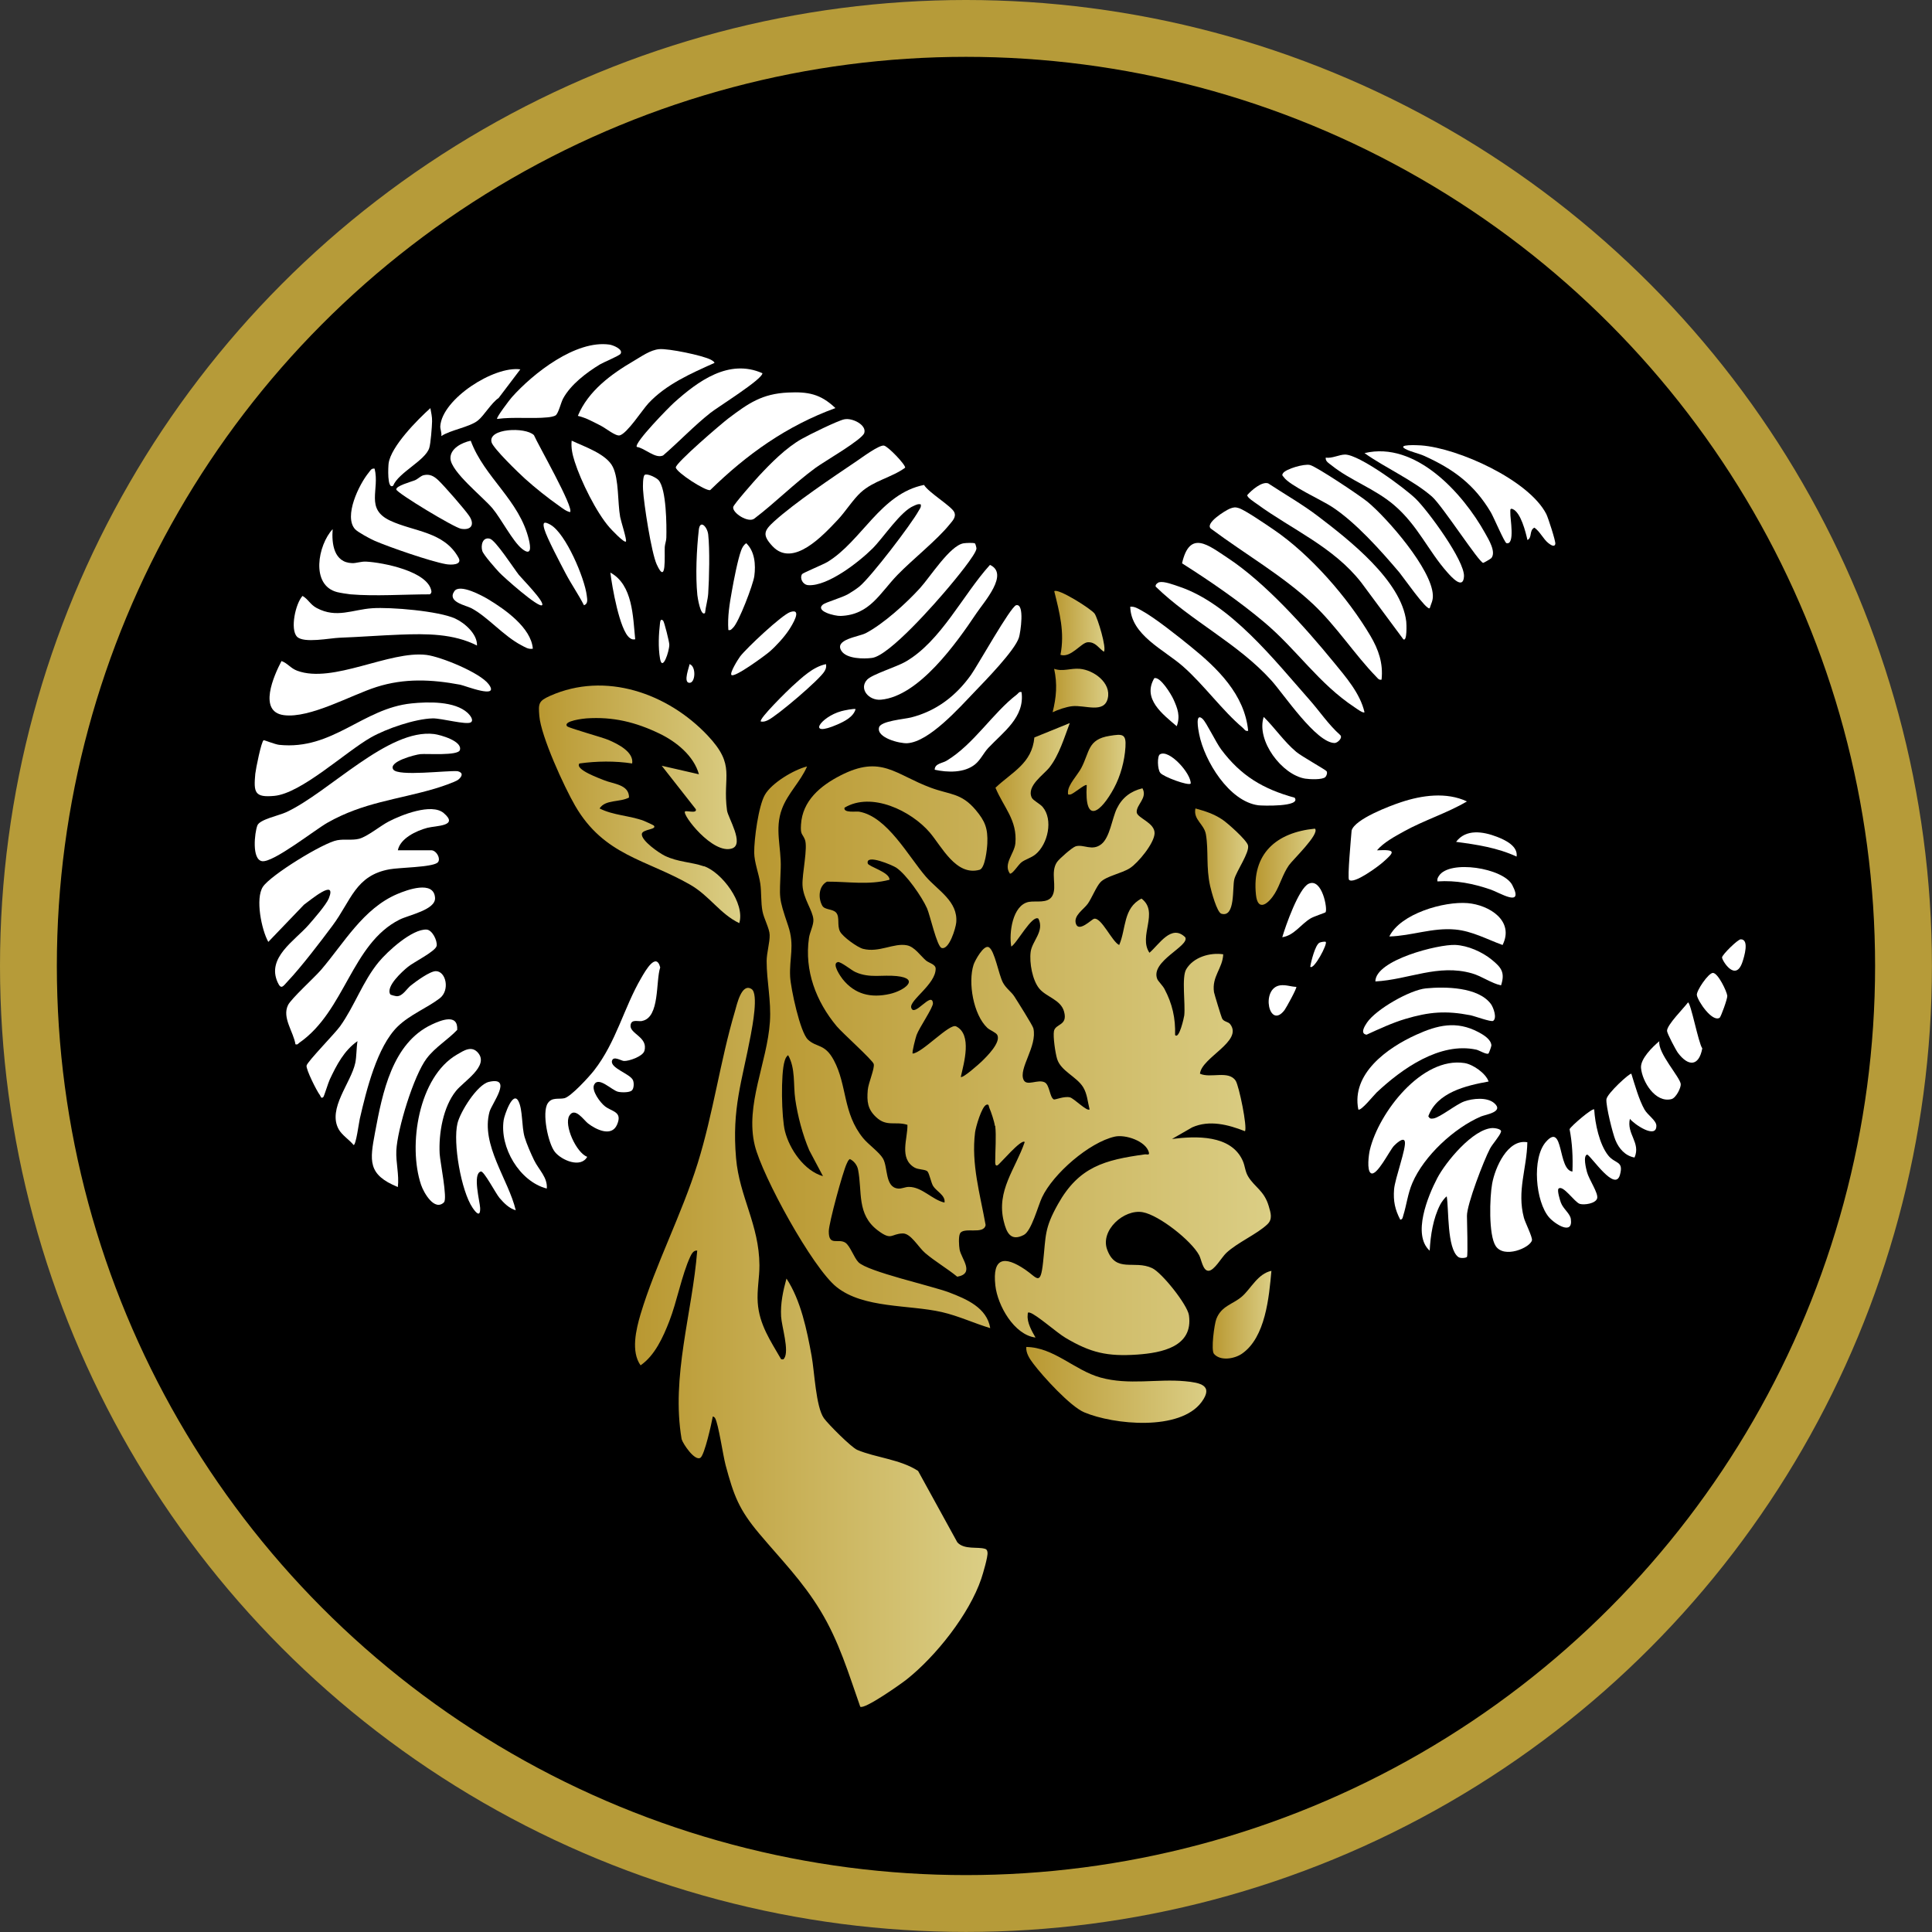 <svg xmlns="http://www.w3.org/2000/svg" xmlns:xlink="http://www.w3.org/1999/xlink" id="Layer_2" data-name="Layer 2" viewBox="0 0 305.89 305.89"><rect x="0" y="0" width="305.89" height="305.89" fill="#333333" stroke="none"/><defs><style>      .cls-1 {        fill: url(#linear-gradient-2);      }      .cls-2 {        fill: url(#linear-gradient-10);      }      .cls-3 {        fill: #fff;      }      .cls-4 {        fill: url(#linear-gradient-4);      }      .cls-5 {        stroke: #b69b39;        stroke-miterlimit: 10;        stroke-width: 9px;      }      .cls-6 {        fill: url(#linear-gradient-3);      }      .cls-7 {        fill: url(#linear-gradient-5);      }      .cls-8 {        fill: url(#linear-gradient-8);      }      .cls-9 {        fill: url(#linear-gradient-7);      }      .cls-10 {        fill: url(#linear-gradient-9);      }      .cls-11 {        fill: url(#linear-gradient-11);      }      .cls-12 {        fill: url(#linear-gradient-6);      }      .cls-13 {        fill: url(#linear-gradient);      }    </style><linearGradient id="linear-gradient" x1="166.91" y1="98.65" x2="174.86" y2="98.65" gradientUnits="userSpaceOnUse"><stop offset="0" stop-color="#b99831"></stop><stop offset="1" stop-color="#dbce85"></stop></linearGradient><linearGradient id="linear-gradient-2" x1="166.66" y1="109.32" x2="175.48" y2="109.32" xlink:href="#linear-gradient"></linearGradient><linearGradient id="linear-gradient-3" x1="85.32" y1="127.37" x2="117.18" y2="127.37" xlink:href="#linear-gradient"></linearGradient><linearGradient id="linear-gradient-4" x1="157.61" y1="126.41" x2="169.36" y2="126.41" xlink:href="#linear-gradient"></linearGradient><linearGradient id="linear-gradient-5" x1="169.11" y1="122.37" x2="178.22" y2="122.37" xlink:href="#linear-gradient"></linearGradient><linearGradient id="linear-gradient-6" x1="119.17" y1="167.95" x2="201.23" y2="167.95" xlink:href="#linear-gradient"></linearGradient><linearGradient id="linear-gradient-7" x1="189.21" y1="136.37" x2="197.61" y2="136.37" xlink:href="#linear-gradient"></linearGradient><linearGradient id="linear-gradient-8" x1="198.77" y1="137.23" x2="208.28" y2="137.23" xlink:href="#linear-gradient"></linearGradient><linearGradient id="linear-gradient-9" x1="100.55" y1="213.35" x2="156.36" y2="213.35" xlink:href="#linear-gradient"></linearGradient><linearGradient id="linear-gradient-10" x1="192.01" y1="208.15" x2="201.3" y2="208.15" xlink:href="#linear-gradient"></linearGradient><linearGradient id="linear-gradient-11" x1="162.48" y1="219.26" x2="190.99" y2="219.26" xlink:href="#linear-gradient"></linearGradient></defs><g id="Layer_1-2" data-name="Layer 1"><circle class="cls-5" cx="152.94" cy="152.94" r="148.44"></circle><g><path d="M277.34,141c-1.94,0-4.41,2.55-5.65,3.95-8.29,9.27-14.03,20.02-24.47,27.62-5.15,3.75-6.02,2.33-5.88-3.67.42-17.6,6.57-36.01,8.61-53.55,1.04-8.98,2.99-22.75.56-31.26-3.39-11.88-16.43-19.54-28.45-18.99-11.27.52-25.15,5.31-33.53,12.91-4.72,4.28-7.27,10.08-13.34,12.95-2.09.99-2.38-.03-4.24-.52-1.34-.35-5.41-.82-6.14-1.23-.41-.23-1.53-1.75-1.93-2.25-2.09-2.59-3.72-5.58-5.91-8.09-16.44-18.86-38.32-31.29-64.12-28.74-45.41,4.49-64.45,64.3-54.6,102.74,3.98,15.54,10.63,33.25,25.31,41.51,27.86,15.67,47.03-15.71,45.87-40.47-.12-2.55-.99-5.14-.25-7.73.43-.11.49.18.74.37,5.55,4.26,2.21,16.7.61,22.48-3.33,12-9.17,22.47-12.83,34.34-1.3,4.22-3.13,10.03-3.89,14.29-.32,1.8-.62,3.24.87,4.57.79.7,3.42,1.92,3.8,2.58.51.88.83,4.15,1.19,5.45.49,1.83,1.16,4.26,1.89,5.97,2.17,5.11,7.36,6.62,11.18,9.95,2.63,2.3,3.57,5.84,6.76,8.72,6.3,5.68,10.87,9.96,13.39,18.55.89,3.02.52,7.74,5.22,6.2,1.74-.57,7.06-4.39,8.84-5.65,5.01-3.55,11.01-8.33,15.55-12.46,2.57-2.34,4.72-5.11,7.25-7.49.69-.28,0,1.5,1.17,1.18.61-.16,3.15-2.12,3.74-2.65,4.73-4.27,9.57-12.37,11.95-18.27.39-.96,1.36-4.63,1.66-4.97.37-.42,2.8-.98,3.7-1.46,1.89-1.01,2.91-2.44,3.73-4.38.4-.95.82-3.27,1.32-3.84.37-.42,1.88-1.03,2.57-1.6,6.1-5.06,8.28-21.53,5.27-28.62-1.92-4.53-3.09-3.4-2.83-9.47.27-6.35.44-11.26,3.89-16.74.14-.22.23-.55.54-.57.69,9.09,2.12,18.33,5.47,26.84,5.2,13.21,20.03,22.62,33.67,14.88,14.9-8.46,28.99-33.57,33.89-49.64,1.04-3.4,4.02-13.72-2.15-13.72ZM102.3,147.05c-1.04,1.77-2.72,3.33-3.73,5.36-2.28,4.55-3.68,10.58-7.95,13.92-4.22,3.31-8.15.33-9.82-3.93-3.8-9.73-1.42-28.07,4.02-36.98.13-.21-.13-.49.51-.35,2.25,5.5,5.45,9.76,10.49,12.97,2.7,1.72,5.85,2.62,8.4,4.59-.87,1.33-1.15,3.1-1.93,4.43Z"></path><path class="cls-3" d="M87.97,65.77c.46-.34.83-2,1.17-2.64,1.19-2.23,3.73-4.15,5.86-5.44.59-.35,3.05-1.36,3.25-1.67.47-.73-1.23-1.39-1.75-1.46-5.34-.76-12.08,4.54-15.46,8.33-.29.32-2.55,3.28-2.33,3.44,2.59-.35,5.46,0,7.98-.25.35-.03,1.02-.13,1.28-.32Z"></path><path class="cls-3" d="M113.1,57.49c.12-.15-.39-.45-.56-.54-1.29-.68-6.72-1.8-8.16-1.67s-2.84,1.17-4.03,1.86c-3.6,2.1-7.22,4.76-8.86,8.7,1.32.31,2.5.99,3.69,1.59.71.36,2.32,1.68,2.95,1.5,1.19-.33,3.55-4.01,4.53-5.07,2.8-3.01,6.74-4.73,10.44-6.39Z"></path><path class="cls-3" d="M82.4,58.48c-4.21-.58-12.4,4.7-12.69,9-.03.47.26,1.04.16,1.56,1.5-.98,4.46-1.41,5.78-2.45.99-.78,2.11-2.77,3.3-3.58l3.44-4.54Z"></path><path class="cls-3" d="M100.82,70.76c1.27.17,2.92,1.93,4.17,1.35,2.54-2.19,4.87-4.67,7.5-6.75,1.19-.94,8.28-5.34,8.22-6.27-5.31-2.35-10.19,1.25-14,4.67-.79.71-6.35,6.37-5.89,7Z"></path><path class="cls-3" d="M132.27,64.61c-2.36-2.25-4.34-2.61-7.5-2.46-4.11.19-6.26,1.69-9.43,4.08-1.1.83-8.43,7.11-8.34,7.79.11.79,4.71,3.76,5.44,3.58,5.84-5.7,12.11-10.17,19.83-12.99Z"></path><path class="cls-3" d="M62.25,76.9c.83-2.08,5.06-3.96,5.71-5.96.23-.7.43-3.36.45-4.23.02-.75-.15-1.37-.27-2.09-2.02,1.81-6.24,6.06-6.61,8.74-.07.5-.26,4.22.71,3.54Z"></path><path class="cls-3" d="M133.67,66.39c-1.06.22-5.59,2.45-6.73,3.1-2.5,1.41-4.89,3.83-6.84,5.93-.6.65-3.92,4.41-4.01,4.85-.19.93,2.39,2.58,3.34,1.84,3.33-2.53,6.29-5.54,9.67-8.02,1.41-1.04,7.4-4.46,7.74-5.54.4-1.27-1.9-2.43-3.16-2.16Z"></path><path class="cls-3" d="M84.52,68.88c-1.37-1.31-7.31-1.07-6.69,1.15.27.97,4.31,4.88,5.3,5.77,1.54,1.39,3.63,3.06,5.33,4.25.53.37,1.17.91,1.8,1.03.66-.67-5.1-10.72-5.73-12.2Z"></path><path class="cls-3" d="M74.53,69.78c-1.36.27-3.28,1.23-3.21,2.82.1,2.12,5.15,6.09,6.64,7.87,1.37,1.64,3.21,5.22,4.66,6.4,1.59,1.29,1.38-.31,1.13-1.37-1.48-6.31-7.07-9.89-9.22-15.72Z"></path><path class="cls-3" d="M99.1,85.74c.19-.21-.8-3.26-.91-3.88-.42-2.33-.18-5.92-1.16-7.93-1.02-2.07-4.54-3.22-6.52-4.16-.12,1.17.13,2.22.48,3.32.97,3.05,3.42,8.05,5.53,10.44.25.29,2.32,2.49,2.58,2.21Z"></path><path class="cls-3" d="M136.28,77.97c2.04-1.87,4.9-2.36,7.03-3.92.09-.45-2.7-3.39-3.36-3.5-.78-.12-3.5,1.91-4.32,2.46-3.86,2.61-9.7,6.51-13.06,9.54-1.62,1.47-1.92,2.15-.26,3.93,3.26,3.48,8.04-1.76,10.33-4.18,1.19-1.26,2.43-3.23,3.65-4.34Z"></path><path class="cls-3" d="M241.84,85.5c.78-.38.24-1.53,1.1-1.96.9.63,1.4,1.81,2.21,2.45.3.23.98.74,1.1.12.08-.4-1.14-4.15-1.42-4.71-2.76-5.4-13.95-10.45-19.83-10.88-.61-.04-3.88-.2-2.51.55.85.47,2.13.71,3.05,1.13,4.6,2.09,7.88,4.5,10.5,8.91.43.72,2.17,4.82,2.48,4.89,1.4.33.55-4.05.61-4.79.02-.27-.14-.82.37-.61,1.29.53,2.06,3.65,2.34,4.91Z"></path><path class="cls-3" d="M236.11,88.38c.82-.98-.43-2.98-.96-3.94-3.54-6.37-11.02-14.64-19.11-12.7,3.27,2.32,7.68,4.27,10.68,6.88,1.63,1.42,7.45,10.46,8.11,10.5.08,0,1.18-.63,1.28-.75Z"></path><path class="cls-3" d="M209.9,72.48c-.07.57.52.88.9,1.18,2.97,2.4,6.85,3.69,9.91,6.3,3.79,3.23,5.4,7.25,8.47,10.69.64.72,2.49,2.79,2.61.61.13-2.48-5.71-10.41-7.64-12.29-1.77-1.72-8.92-6.98-11.18-7-.93,0-2.06.64-3.07.49Z"></path><path class="cls-3" d="M226.36,96.31c.23-.77.54-1.19.5-2.08-.16-4.09-7.18-12.15-10.32-14.76-1.13-.94-8.08-5.59-9.14-5.85-.91-.22-3.81.62-4.26,1.3-.24.37-.05.38.12.63.91,1.32,5.96,3.61,7.6,4.68,3.76,2.44,7.79,6.97,10.71,10.42.51.6,4.29,6.03,4.78,5.65Z"></path><path class="cls-3" d="M59.3,74.2c-.52-.09-.68.34-.94.65-1.51,1.84-3.98,6.91-2.14,8.94.42.46,2.43,1.55,3.09,1.83,2.38,1.03,8.86,3.27,11.29,3.7.83.15,2.64.15,2-1.01-2.29-4.17-7.08-4.12-10.83-5.88-3.99-1.88-1.62-4.86-2.46-8.23Z"></path><path class="cls-3" d="M67.1,75.23c-.5.11-.91.6-1.41.81-.56.23-3.07.9-2.94,1.47s9.16,6.03,10.25,6.21c1.66.28,2.18-.71,1.29-2.03-.68-1.02-3.97-4.78-4.9-5.66-.67-.63-1.34-1.02-2.29-.8Z"></path><path class="cls-3" d="M102.07,75.2c-.3.2-.29,1.86-.26,2.31.12,2.25,1.32,9.98,2.16,11.84,1.6,3.52,1.21-1.5,1.28-2.75.03-.48.24-.94.25-1.47.05-1.95.02-7.67-1.23-9.11-.33-.38-1.78-1.11-2.2-.83Z"></path><path class="cls-3" d="M222.19,101.22c.62.43.5-2.49.46-2.8-.75-6.48-9.09-12.97-14-16.71-2.44-1.86-5.29-3.49-7.86-5.18-1.01-.33-2.63,1.08-3.3,1.84-.15.34,1.19,1.19,1.53,1.43,5.54,4.05,12.12,6.79,16.53,12.46l6.64,8.96Z"></path><path class="cls-3" d="M145.78,79.85c.1.45-.14.68-.33,1.02-1.17,2.14-7.57,10.51-9.38,11.99-.48.39-1.22.87-1.76,1.19-.98.57-3.59,1.32-4,1.65-1.34,1.07,1.89,1.86,2.79,1.82,4.62-.17,6.19-3.6,9-6.5,2.4-2.47,6.25-5.51,8.24-7.98.47-.58,1.1-1.18.74-1.96-.44-.95-4.07-3.1-4.78-4.3-6.89,1.37-9.88,8.93-15.32,12.21-.63.38-3.87,1.72-3.99,1.91-.41.66.1,1.69.99,1.75,3.11.19,8.05-3.7,10.18-5.82,1.74-1.74,4.43-5.89,6.52-6.74.38-.16.65-.34,1.12-.23Z"></path><path class="cls-3" d="M218.74,107.61c.28-2.58-.48-4.77-1.77-6.95-3.6-6.08-9.52-12.87-15.35-16.83-1.08-.73-4.47-3.06-5.47-3.38-.59-.19-.86-.13-1.42.08-.67.26-4.24,2.44-2.9,3.25,5.26,3.92,11.32,7.4,16.1,11.9,3.64,3.43,6.61,8.02,9.94,11.44.26.26.43.58.86.49Z"></path><path class="cls-3" d="M92.47,95.82c.69-.24.49-.99.43-1.53-.32-2.71-3.31-9.83-5.75-11.21-1.02-.58-1.28-.4-.96.71.41,1.41,2.55,5.44,3.35,6.97.9,1.72,2.04,3.34,2.92,5.07Z"></path><path class="cls-3" d="M111.63,97.04c.1-1.02.43-2.04.5-3.06.16-2.38.26-7.06,0-9.35-.14-1.23-1.3-2.43-1.49-.74-.35,3.13-.54,7.22-.23,10.33.03.31.51,3.47,1.22,2.83Z"></path><path class="cls-3" d="M55.5,94.1c3.83.33,8.58,0,12.53,0,.1,0,.32-.24.27-.51-.52-3.15-7.73-4.54-10.33-4.67-.83-.04-1.54.26-2.2.24-2.91-.08-3.28-3.07-3.1-5.38-2.32,2.48-3.56,8.88.72,9.97.44.11,1.66.31,2.1.35Z"></path><path class="cls-3" d="M85.83,95.82c.49-.48-3.28-4.29-3.68-4.8-.82-1.04-3.69-5.5-4.6-5.73-1.17-.3-1.45,1.09-1.19,1.94.19.63,2.15,2.83,2.71,3.43.64.68,6.22,5.67,6.76,5.15Z"></path><path class="cls-3" d="M216.04,112.77c-.69-3.01-2.99-5.62-4.92-7.98-4.51-5.51-10.82-12.55-16.72-16.44-3.1-2.04-6.03-4.53-7.25.84,4.43,2.81,9.02,5.96,13.03,9.34,5.18,4.36,8.58,9.68,14.3,13.46.27.18,1.35.99,1.55.78Z"></path><path class="cls-3" d="M115.32,99.75c.4.09.5-.14.74-.36.89-.81,3.19-6.83,3.37-8.18.24-1.78.08-3.93-1.29-5.21-.42.32-.62.68-.8,1.16-.54,1.47-1.17,4.75-1.46,6.4-.37,2.05-.71,4.09-.56,6.19Z"></path><path class="cls-3" d="M154.34,86.03c-.2-.12-1.44-.07-1.78-.01-2.15.34-5.3,5.35-6.9,7.1-2.13,2.35-5.8,5.68-8.59,7.13-1.12.58-5.07.98-3.83,2.83.83,1.24,3.48,1.26,4.81,1.09,2.76-.34,10.11-8.76,12.15-11.19.84-1,4.35-5.2,4.4-6.13,0-.17-.16-.77-.25-.83Z"></path><path class="cls-3" d="M156.74,89.44c-4.3,4.73-7.77,12.13-13.41,15.35-1.42.81-5.26,1.99-6.03,2.81-1.36,1.44.24,3.36,2.19,3.18,6.01-.55,11.98-9.02,15.09-13.66,1.25-1.86,5.24-6.27,2.16-7.68Z"></path><path class="cls-3" d="M100.57,101.22c-.36-3.57-.37-8.63-3.93-10.56.25,2.13,1.46,9.14,3.05,10.33.3.23.5.29.87.23Z"></path><path class="cls-3" d="M183.55,92.17c-.24.07-.68.39-.57.71,5.63,5.47,13.02,8.98,18.32,14.86,1.95,2.16,7.07,9.87,10.01,9.9.47,0,1.4-.88.83-1.31-1.83-1.64-3.19-3.7-4.8-5.52-5.56-6.29-12.53-15.21-20.64-17.93-.77-.26-2.42-.9-3.14-.69Z"></path><path class="cls-3" d="M84.36,102.7c-.26-3.3-4.39-6.21-7.05-7.81-.95-.57-4.52-2.52-5.37-1.29-1.2,1.72,1.82,2.23,2.72,2.71,2.62,1.41,5.06,4.38,7.9,5.86.59.3,1.07.66,1.79.54Z"></path><path class="cls-13" d="M174.77,103.19c.49-.53-.98-5.35-1.46-6.03-.56-.78-5.86-4.1-6.39-3.55.84,3.41,1.68,6.51.98,10.07,1.66.53,3.27-1.92,4.3-1.99,1.26-.08,1.68.89,2.58,1.5Z"></path><path class="cls-3" d="M75.52,102.2c.08-1.8-1.95-3.58-3.46-4.27-2.61-1.19-10.17-1.83-13.12-1.63-3.14.21-5.64,1.64-8.79-.03-1.07-.57-1.31-1.37-2.25-1.92-1.12,1.21-1.99,5.28-.88,6.45,1.04,1.1,5.25.22,6.76.17,3.21-.12,6.39-.37,9.58-.49,4.12-.16,8.44-.18,12.17,1.73Z"></path><path class="cls-3" d="M160.89,95.82c-.87.2-6.14,9.62-7.15,11.03-2.38,3.34-5.49,5.72-9.48,6.74-1.11.28-4.79.55-5.08,1.57-.46,1.64,3.28,2.59,4.48,2.51,3.46-.22,8.22-5.61,10.6-8.09,1.72-1.79,6.44-6.61,7.07-8.65.24-.76.95-5.42-.44-5.11Z"></path><path class="cls-3" d="M197.62,115.71c-.56-5.76-4.86-9.91-9.12-13.36-1.96-1.59-5.7-4.58-7.8-5.71-.56-.3-1.07-.64-1.75-.58.09,4.49,5.34,6.8,8.35,9.45,3.31,2.91,6.2,6.97,9.45,9.71.28.23.4.6.86.49Z"></path><path class="cls-3" d="M115.81,106.87c.48.49,5.4-3.14,6.02-3.68,1.07-.93,2.35-2.33,3.12-3.51.4-.62,2.2-3.44.18-2.78-1.33.44-6.97,5.74-7.95,7.04-.3.4-1.69,2.6-1.37,2.93Z"></path><path class="cls-3" d="M104.99,98.27c-.35-.35-.45.02-.49.36-.21,1.81-.31,3.85,0,5.65.38,2.13,1.47-1.15,1.47-2.21,0-.45-.8-3.63-.98-3.81Z"></path><path class="cls-3" d="M44.57,104.66c-1.22,2.32-3.76,8.03.38,8.57s10.65-3.19,14.66-4.46c4.43-1.41,8.73-1.21,13.26-.36.74.14,6.35,2.39,4.5-.08-1.38-1.84-7.58-4.36-9.86-4.64-5.86-.71-14.79,4.59-20.44,2.51-1.07-.39-1.52-1.19-2.5-1.54Z"></path><path class="cls-3" d="M109.18,105.15c-.08.53-.98,2.77-.12,2.95,1.05.22,1.23-2.6.12-2.95Z"></path><path class="cls-3" d="M130.79,105.15c-2.09.42-3.85,2.16-5.41,3.56-.45.4-5.37,5.19-4.91,5.53.44.07.74-.04,1.12-.22,1.44-.68,8.22-6.44,8.96-7.75.22-.39.31-.65.23-1.11Z"></path><path class="cls-1" d="M166.66,112.77c.88-.42,2.13-.85,3.09-.96,2.04-.22,5.06,1.21,5.64-1.24.58-2.45-2.22-4.49-4.44-4.68-1.48-.12-2.67.49-4.05,0,.53,2.43.35,4.49-.24,6.88Z"></path><path class="cls-3" d="M186.31,114.98c.6-1.61.13-2.82-.52-4.26-.35-.78-2.07-3.62-3.03-3.35-1.94,3.28,1.33,5.71,3.55,7.61Z"></path><path class="cls-6" d="M111.44,137.16c-2.03-.7-4.09-.65-6.19-1.67-.9-.44-3.72-2.38-3.63-3.44.07-.79,2.47-.68,1.9-1.34-.06-.07-1.36-.67-1.58-.75-2.23-.84-4.83-.85-7.01-1.96.92-1.45,3.2-.94,4.66-1.73.03-2.08-2.49-2.13-3.98-2.75-.61-.26-4.67-1.69-3.87-2.64,2.69-.38,5.67-.42,8.35,0,.29-1.84-2.31-3.11-3.76-3.73-.97-.42-6.32-1.88-6.55-2.17-.68-.86,2.75-1.22,3.06-1.24,4.23-.29,7.83.6,11.6,2.42,2.65,1.28,5.41,3.51,6.22,6.43l-5.89-1.35,5.4,6.88c.22.75-1.5.17-1.71.36-.52.47,4.41,6.88,7.45,5.85,1.99-.68-.64-4.87-.8-6-.75-5.51,1.48-7.07-3.09-11.9-6.29-6.65-16.16-10.17-24.94-6.25-1.81.81-1.85,1.21-1.69,3.16.26,3.23,3.94,11.25,5.67,14.23,4.58,7.9,11.2,8.48,18.21,12.5,3.08,1.77,4.74,4.64,7.78,6.09.95-3.14-2.75-8.04-5.59-9.02Z"></path><path class="cls-3" d="M161.75,109.58c-.43-.11-.49.18-.74.37-3.85,2.95-6.81,7.87-11.13,10.49-.67.41-1.89.44-1.89,1.43,2.04.45,4.69.53,6.39-.85.87-.71,1.35-1.8,2.08-2.59,2.38-2.53,5.82-4.88,5.28-8.84Z"></path><path class="cls-3" d="M65.15,111.37c-7.75.79-12.45,7.44-20.95,6.56-.65-.07-2.33-.76-2.45-.73-.36.08-1.26,4.6-1.33,5.31-.27,2.95-.12,3.79,3.01,3.5,4.29-.4,11.23-6.94,15.31-9.26,2.45-1.39,6.97-2.94,9.77-3.01,1.36-.03,5.33,1.07,6.03.63.56-.35-.19-1.21-.49-1.49-2.05-1.9-6.29-1.78-8.91-1.51Z"></path><path class="cls-3" d="M135.46,112.28c-.16-.14-1.89.21-2.26.32-3.29.9-5.61,4.29-.6,2.1,1.07-.47,2.52-1.18,2.86-2.42Z"></path><path class="cls-3" d="M190.42,113.83c-1.24-1.13-.7,1.69-.56,2.4.83,4.23,4.73,10.66,9.37,11.27.51.07,6.83.29,5.75-1.2-5.01-1.38-8.52-3.47-11.64-7.65-.81-1.08-2.34-4.28-2.92-4.81Z"></path><path class="cls-3" d="M209.84,123.03c.19-.18.36-.67.2-.92-.15-.24-3.96-2.35-4.81-3.07-1.94-1.63-3.36-3.77-5.15-5.53-1.22,3.76,2.9,9.18,6.57,9.77.69.11,2.72.21,3.19-.25Z"></path><path class="cls-4" d="M169.36,114.49l-5.59,2.27c-.37,4.12-3.53,5.47-6.16,7.96,1.28,3.09,3.49,5.14,3.15,8.81-.15,1.63-1.97,3.26-.86,4.79.43.09,1.33-1.44,1.86-1.82.67-.49,1.49-.66,2.2-1.24,1.95-1.61,2.83-5.5,1.11-7.51-.44-.51-1.52-1.02-1.72-1.47-.85-1.84,1.87-3.58,2.82-4.79,1.51-1.93,2.34-4.71,3.2-6.99Z"></path><path class="cls-3" d="M62.27,121.84c-.85-1.25,3.47-2.36,4.29-2.44,1.01-.1,5.96.29,6.25-.64.44-1.42-3.07-2.41-4.06-2.54-7.32-.91-16.66,9.24-23.45,12.38-1.14.53-4.18,1.13-4.55,2.09-.44,1.15-.92,5.43.76,5.66,1.77.24,8.35-4.97,10.35-6.1,5.69-3.22,10.99-3.62,16.97-5.38.76-.22,3.24-1.04,3.73-1.43.66-.54.8-1.12-.11-1.34-1.65-.14-9.41.87-10.18-.26Z"></path><path class="cls-7" d="M172.06,124.32c-.39,6.41,2.27,4.24,4.3.49,1.05-1.94,1.69-4.31,1.83-6.52.14-2.13-.47-2.11-2.52-1.78-3.49.56-3.12,2.53-4.48,5.1-.58,1.1-2.11,2.66-2.1,3.8,0,.35-.04.46.38.38.51-.09,2.36-1.73,2.58-1.48Z"></path><path class="cls-3" d="M188.52,124.07c.1-1.58-3.43-5.53-4.88-4.63-.43.27-.4,2.34.07,2.93.5.63,4.41,2.07,4.81,1.7Z"></path><path class="cls-12" d="M157.57,178.24c.19,1.63,0,3.93,0,5.65,0,.17-.04.81.37.61.37-.19,3.78-4.27,4.3-3.68-1.46,4.26-4.52,7.69-3.32,12.54.43,1.76,1.08,3.25,3.17,2.17,1.23-.63,2.24-4.57,2.89-5.95,1.77-3.75,7.46-8.7,11.51-9.62,1.69-.38,4.9.69,5.4,2.46.16.56-.31.31-.62.35-6.38.88-10.44,1.95-13.76,7.87-2.19,3.9-1.9,4.97-2.36,9.19-.42,3.92-.94,2.46-2.84,1.18-3.29-2.23-5.21-1.93-4.72,2.51.35,3.17,2.97,7.83,6.36,8.25-.57-.99-1.37-2.38-1.24-3.56.03-.29-.07-.5.37-.37,1.05.32,4.23,3.15,5.61,3.97,3.98,2.37,6.64,2.98,11.34,2.66,3.88-.27,8.93-1.23,8.21-6.24-.24-1.65-4.26-6.71-5.82-7.45-2.84-1.34-5.74.85-7.13-2.94-1.12-3.05,2.69-6.47,5.66-5.91,2.57.48,7.66,4.48,8.91,6.81.37.7.58,2.44,1.46,2.46.92.02,2.09-2.13,2.83-2.82,1.78-1.67,4.85-2.96,6.51-4.54.86-.82.54-1.78.21-2.9-.72-2.42-2.2-2.96-3.23-4.63-.53-.86-.49-1.66-.89-2.55-1.85-4.12-7.41-3.91-11.19-3.43l3.2-1.84c2.72-1.21,5.71-.43,8.35.61.41-.58-.93-7.16-1.47-7.99-1.12-1.7-3.96-.34-5.65-1.11.22-2.56,6.87-5.13,4.78-7.85-.34-.43-1.01-.34-1.29-.92-.12-.24-1.22-3.85-1.27-4.14-.37-2.5,1.37-3.76,1.46-6-2.11-.31-4.72.45-5.86,2.37-.75,1.26-.11,5.47-.31,7.31-.03.27-.8,3.86-1.45,3.1.08-2.66-.44-4.95-1.68-7.29-.28-.53-1-1.23-1.14-1.56-1.16-2.84,5.16-5.23,4.43-6.62-2.19-2.15-4.11,1.11-5.67,2.45-1.81-2.66,1.59-6.42-1.26-8.58-2.93,1.51-2.41,4.75-3.53,7.35-1.13-.5-2.83-4.46-4-4.15-.37.1-2.39,2.18-2.85.8-.44-1.32,1.25-2.28,1.89-3.2s1.33-2.69,2-3.4c.91-.96,3.36-1.38,4.66-2.22s3.8-3.88,3.9-5.46c.11-1.74-2.79-2.47-2.83-3.4-.05-1.22,1.75-2.25.91-3.78-1.86.45-3.21,1.48-4.05,3.2-.76,1.56-1.1,4.58-2.46,5.65-1.47,1.16-2.82-.05-4.07.34-.54.17-2.58,1.96-2.94,2.48-1.13,1.63.07,3.93-.76,5.38-.72,1.25-2.59.72-3.73.94-2.58.52-3.14,4.94-2.76,7.07.87-.47,3.3-5.09,4.3-4.42.99,2-1.01,3.54-1.23,5.27s.28,4.47,1.35,5.78c1.12,1.38,3.42,1.75,3.94,3.67.62,2.26-1.36,1.88-1.6,3.08-.17.86.22,3.51.5,4.41.59,1.92,3.08,2.79,4.12,4.47.65,1.06.72,2.34,1.02,3.52-.4.39-2.49-1.77-3.12-1.91-.94-.21-2.35.42-2.54.33-.67-.32-.65-2.32-1.46-2.71-1.09-.53-2.81.67-3.32-.37-.87-1.8,2.2-5.32,1.54-8.18-.1-.44-2.57-4.36-3.03-5.07s-1.27-1.22-1.78-2.15c-.68-1.24-1.31-5.12-2.25-5.62-.8-.43-2.19,2.11-2.41,2.78-.9,2.81-.04,7.89,2.18,9.99.39.37,1.38.73,1.58,1.13.59,1.19-1.64,3.38-2.46,4.18-.35.34-3.04,2.75-3.32,2.45.49-2.18,1.84-6.72-.75-8-1.03-.51-5.35,4.21-6.87,4.31-.15-.16.47-2.53.62-2.94.41-1.14,2.65-4.37,2.59-5.04-.18-1.98-2.99,2.36-3.44.71-.32-1.16,3.89-3.71,3.87-6.17,0-.71-1.07-.89-1.54-1.3-.89-.77-1.79-2.16-3-2.4-2.08-.42-4.42,1.21-6.95.56-.9-.23-3.22-1.91-3.65-2.74-.51-.99-.01-2.26-.6-2.97-.53-.65-1.82-.42-2.21-1.12-.68-1.21-.59-3.1.74-3.81,3.36-.02,6.57.58,9.9-.3.08-1.19-3.32-2.08-3.44-2.58-.38-1.59,3.98.31,4.5.66,1.61,1.07,4.08,4.63,4.88,6.43.49,1.1,1.57,6.07,2.32,6.29,1.19.35,2.23-3.14,2.31-4.04.29-3.34-2.89-5.05-4.8-7.24-2.76-3.18-6.12-9.53-10.58-10.3-.48-.08-2.52.25-2.31-.63,4.29-2.57,10.56.5,13.5,3.93,1.88,2.2,4.16,6.95,7.89,5.9.86-.24,1.18-3.26,1.22-4.18.1-2.36-.35-3.52-1.85-5.3-2.28-2.7-4.07-2.39-7.07-3.5-5.69-2.1-7.86-5.28-14.35-1.94-3.14,1.61-6.01,3.98-6.23,7.77-.1,1.65.19,1.34.61,2.35.52,1.25-.46,5.46-.37,7.25.11,2.14,1.62,3.96,1.72,5.42.06.88-.57,1.99-.7,2.94-.74,5.15,1.12,10.04,4.4,13.97.88,1.05,5.66,5.33,5.85,5.96.2.68-.84,2.98-.94,4.13-.15,1.81-.04,3.03,1.34,4.31,1.67,1.56,3.01.6,4.94,1.2.07,2.14-1.37,5.29,1.11,6.76.63.37,1.76.27,2.07.63s.55,1.73.89,2.3c.52.84,2,1.5,1.8,2.62-1.95-.43-3.55-2.49-5.65-2.48-.59,0-1.13.32-1.7.26-2.1-.19-1.58-3.36-2.39-4.75-.59-1.02-2.32-2.22-3.15-3.24-3.24-3.98-2.5-8.34-4.63-12.32-1.43-2.68-2.7-1.96-4.1-3.27-1.25-1.16-2.72-8.11-2.82-9.96-.15-2.98.75-4.91-.31-8.05-1.6-4.74-1.34-4.21-1.18-9.15.11-3.29-1-6.19.2-9.38.93-2.48,2.94-4.31,3.97-6.71-2.1.52-5.61,2.62-6.68,4.5-1.02,1.79-1.71,7.04-1.69,9.14.02,1.59.74,3.34.97,4.94.19,1.32.08,2.99.34,4.33.22,1.19,1.12,2.75,1.14,3.77.03,1.21-.48,2.84-.48,4.15,0,3.15.74,6.25.52,9.59-.43,6.48-3.95,13.17-2.4,19.57,1.18,4.86,9.13,19.38,12.95,22.43,4.27,3.42,11.48,2.78,16.67,3.97,2.65.61,5.07,1.76,7.66,2.54-.52-3.23-3.77-4.61-6.5-5.65s-12.92-3.29-14.37-4.79c-.71-.73-1.31-2.59-2.07-3.09-1.13-.73-2.65.64-2.62-1.82.02-1.32,2.22-9.4,2.84-10.69.13-.27.22-.55.49-.73.64.29,1.16.95,1.3,1.65.7,3.51-.25,7.1,3.13,9.65,2.24,1.69,2.06.53,3.94.48,1.29-.04,2.47,2.17,3.55,3.09,1.57,1.34,3.5,2.46,5.09,3.76,2.86-.5.62-2.88.37-4.31-.1-.6-.19-2.01.06-2.52.55-1.13,3.79.26,4.06-1.36-.87-4.86-2.3-9.66-1.67-14.67.11-.84,1.04-4.06,1.78-4.36.44-.18.38.27.48.49.28.63.8,2.19.87,2.83Z"></path><path class="cls-3" d="M218.01,134.63c1.04-1.23,2.83-2.2,4.26-2.99,3.24-1.79,6.84-2.9,9.99-4.75-3.26-1.53-7.14-.98-10.44.12-1.81.6-7.27,2.66-7.82,4.47-.08.98-.69,7.55-.41,7.82.76.75,4.59-2.11,5.28-2.71,1.95-1.7,2.25-2.12-.85-1.96Z"></path><path class="cls-9" d="M189.27,128c-.37,1.79,1.38,2.46,1.66,4.11.44,2.62,0,5.2.67,8.18.19.84,1.08,4.18,1.78,4.38,2.25.65,1.7-4.17,2.05-5.48s2.46-4.26,2.16-5.36c-.23-.85-3.21-3.5-4.06-4.07-1.39-.92-2.67-1.32-4.26-1.76Z"></path><path class="cls-3" d="M62.99,134.63c.36-1.89,2.93-3.1,4.67-3.56,1.37-.36,5.07-.24,2.59-2.34-1.91-1.62-6.73.3-8.73,1.35-1.32.69-3.36,2.38-4.66,2.72-1.09.28-2.28.02-3.46.23-2.2.38-10.57,5.53-11.78,7.38s-.23,6.77.86,8.72l5.65-5.89c.92-.65,5.26-4.32,3.93-1-.41,1.01-2.38,3.26-3.19,4.19-2.23,2.54-6.67,5.18-4.92,9.08.57,1.27.87.64,1.59-.13,2.18-2.31,5.18-6.24,7.12-8.85,2.94-3.95,3.62-7.94,9.04-8.9,1.56-.28,6.52-.31,7.53-1.02.68-.47-.08-1.99-.96-1.99h-5.28Z"></path><path class="cls-8" d="M208.18,131.2c-6.11.6-10,3.97-9.33,10.44.29,2.88,2.05,1.37,3-.2.86-1.43,1.21-2.97,2.21-4.43.58-.85,4.96-5,4.13-5.81Z"></path><path class="cls-3" d="M240.12,135.62c.24-1.67-1.81-2.63-3.13-3.14-2.2-.84-4.89-1.27-6.45.81,3.28.43,6.55.93,9.58,2.33Z"></path><path class="cls-3" d="M227.59,139.55c2.99-.19,5.62.34,8.42,1.29,1.39.47,5.36,2.99,3.42-.72-1.41-2.69-9.93-4.05-11.61-1.44-.19.3-.3.49-.23.87Z"></path><path class="cls-3" d="M209.87,144.43c.37-.43-.54-5.49-2.67-4.51-1.57.72-3.67,6.71-4.18,8.47,1.9-.29,2.92-2.05,4.5-2.99.52-.31,2.27-.87,2.35-.96Z"></path><path class="cls-3" d="M46.78,165.34c.37.1.41-.1.61-.24,7.25-5.03,8.26-15.67,15.87-19.5,1.48-.74,5.74-1.55,5.62-3.45-.18-2.83-4.46-1.25-5.98-.6-5.4,2.3-8.4,7.72-12.07,12.01-1.06,1.23-4.73,4.55-5.23,5.58-.97,1.99.87,4.21,1.18,6.21Z"></path><path class="cls-3" d="M237.9,149.62c1.91-3.84-2.12-6.34-5.53-6.63-3.73-.31-10.62,1.65-12.4,5.28,3.52-.09,6.81-1.43,10.44-1.1,2.66.24,5.04,1.56,7.49,2.45Z"></path><path class="cls-3" d="M61.8,157.45c-.78-1.24,1.91-3.66,2.8-4.38.96-.78,4.42-2.47,4.54-3.34.11-.82-.7-2.49-1.59-2.55-2.28-.14-6.22,3.46-7.61,5.16-2.52,3.07-3.8,6.93-6.08,10.13-.82,1.15-5.19,5.6-5.32,6.24-.12.59,1.63,4.07,2.1,4.66.13.16.18.67.56.31.11-.1.78-2.29,1.02-2.79,1.09-2.3,2.25-4.55,4.38-6.05-.18,1.09-.13,2.4-.35,3.45-.68,3.18-4.41,7.22-2.64,10.48.5.93,1.71,1.7,2.38,2.52.38,0,.84-3.58.98-4.17,1.02-4.41,2.72-11.43,6.02-14.62,1.93-1.86,4.62-2.91,6.62-4.43,1.67-1.27,1.01-4.3-.6-4.31-.94,0-3.13,1.61-3.93,2.24-.71.56-1.29,1.69-2.21,1.73-.2,0-1.01-.19-1.08-.3Z"></path><path class="cls-3" d="M275.61,148.72c-.47,0-2.88,2.38-2.96,2.85-.07.39,2.11,4.04,3.22.76.28-.83,1.14-3.62-.26-3.61Z"></path><path class="cls-3" d="M209.9,149.13c-.09-.09-.76.01-.98.12-.68.33-1.34,2.98-1.47,3.81.54.59,2.78-3.61,2.45-3.93Z"></path><path class="cls-3" d="M237.66,156.01c.66-2.04.05-2.82-1.47-4.06s-3.79-2.25-5.77-2.34c-2.67-.13-12.66,2.39-12.66,5.78,5.26-.28,9.93-2.82,15.29-1.28,1.63.47,3.02,1.56,4.61,1.9Z"></path><path class="cls-3" d="M101.67,161.64c2.83-.55,2.13-6.31,2.86-8.47-.64-2.51-2.38.59-3.01,1.68-2.76,4.72-3.94,10.12-7.47,14.64-.78,1-3.68,4.17-4.7,4.39-.93.2-1.98-.2-2.63.81-.95,1.47.06,6.35,1.13,7.69,1.07,1.34,4.11,2.61,5.12.78-1.74-.66-3.71-5.03-2.83-6.51.88-1.47,2.31.73,2.96,1.22,1.2.93,3.72,2.23,4.6.19.89-2.07-.77-2.02-1.9-2.89-.76-.58-2.19-2.5-1.73-3.43.69-1.39,2.77.88,3.8,1.12.53.12,1.77.14,2.16-.2.35-.3.38-1.22.18-1.65-.46-1.01-3.64-1.9-3.31-3.07.23-.81,1.46.02,1.88.04.79.05,2.98-.72,3.24-1.58.66-2.23-2.4-2.71-2.18-4.12.16-.97,1.15-.5,1.84-.63Z"></path><path class="cls-3" d="M272.27,161.14c.19-.12,1.25-3.02,1.21-3.47-.07-.7-1.47-3.63-2.28-3.63-.71,0-2.64,2.84-2.54,3.51.15.97,2.43,4.34,3.61,3.59Z"></path><path class="cls-3" d="M205.23,156.25c-.88-.03-1.65-.37-2.56-.24-3.12.48-1.74,7.13.71,3.91.25-.33,2.01-3.52,1.86-3.67Z"></path><path class="cls-10" d="M155.94,245.22c-1.13-.36-3.29.18-4.37-1.03l-6.21-11.3c-2.82-1.85-6.69-2.09-9.63-3.33-.94-.39-4.68-4.15-5.29-5.03-1.27-1.81-1.48-7.34-1.94-9.86-.74-4.07-1.71-8.8-3.98-12.24-.54,1.96-.97,3.96-.85,6.01.09,1.58,1.32,5.39.5,6.62-.16.25-.24.16-.5.14-1.68-2.92-3.45-5.46-3.7-8.95-.14-2.04.28-3.98.27-5.91-.04-6.46-3.17-10.85-3.7-16.95-.69-7.92.95-12.15,2.33-19.53.24-1.31,1.25-6.52.13-7.26-1.59-1.05-2.34,2.49-2.64,3.52-2.33,7.85-3.43,16.15-5.9,24.07-2.51,8.05-6.71,16.11-9.04,23.88-.72,2.43-1.55,5.93,0,8.1,2.26-1.55,3.58-4.49,4.55-6.99,1.21-3.11,1.99-7.36,3.31-10.2.21-.45.52-1.05,1.11-.98-.78,9.9-4.16,19.95-2.47,29.86.22.76,2.08,3.51,2.97,2.95.66-.42,1.78-5.49,1.96-6.52.07-.07.31.13.37.24.54.96,1.24,5.83,1.66,7.43,1.3,4.84,2.11,7.03,5.34,10.87,3.47,4.12,6.81,7.46,9.68,12.19,2.95,4.87,4.43,9.88,6.3,15.2.67.48,6.44-3.6,7.34-4.31,4.63-3.67,9.91-10.32,11.82-15.94.26-.77,1.08-3.54.99-4.17-.04-.3-.1-.49-.41-.59Z"></path><path class="cls-3" d="M236.41,161.63c.64-.44.06-2.09-.36-2.67-2.01-2.71-7.28-2.77-10.3-2.47-2.53.25-7.89,3.31-9.32,5.42-.4.59-1.12,1.76-.06,1.91,1.92-.88,4.1-1.89,6.12-2.49,3.8-1.13,6.41-1.34,10.31-.59.67.13,3.28,1.11,3.61.89Z"></path><path class="cls-3" d="M267.26,158.71c-.64.88-3.37,3.58-3.32,4.52.02.42,1.39,3.01,1.72,3.46,1.62,2.17,3.31,2.21,3.86-.7-.61-.82-1.82-7.28-2.27-7.28Z"></path><path class="cls-3" d="M62.99,187.94c.23-1.93-.33-3.88-.24-5.77.16-3.4,2.75-11.89,4.81-14.6,1.35-1.78,3.32-2.92,4.83-4.51.15-2.64-2.56-1.54-4.05-.84-6.24,2.94-7.79,10.8-8.96,17.08-.83,4.46-1.21,6.68,3.61,8.64Z"></path><path class="cls-3" d="M235.67,166.8c.06-.04.47-1.12.46-1.29-.07-.98-1.29-1.69-2.06-2.1-3.48-1.84-6.47-1.11-9.84.42-4.55,2.06-10.3,6.14-9.17,11.83.38.34,2.5-2.32,2.9-2.69,4-3.76,10.02-8.03,15.78-6.78.46.1,1.62.83,1.93.61Z"></path><path class="cls-3" d="M262.72,164.85c-1.08.9-3.02,2.8-2.9,4.23.18,2.15,2.26,5.59,4.82,4.94.72-.18,1.52-1.8,1.47-2.38-.1-1.08-3.69-4.96-3.39-6.79Z"></path><path class="cls-3" d="M70.3,190.34c.57-.57-.62-6.41-.69-7.66-.17-3.22.54-7.42,2.59-9.96,1.23-1.53,5.2-3.9,3.53-5.98-1.03-1.28-2.3-.4-3.38.23-6.07,3.51-7.79,14.38-5.68,20.63.43,1.26,2.13,4.24,3.64,2.75Z"></path><path class="cls-3" d="M235.69,171.24c-.45-1.33-2.51-2.73-3.82-2.93-6.76-1.04-13.57,7.86-14.98,13.73-.18.74-.51,3.24.14,3.69.92.64,2.98-3.59,3.67-4.31.31-.32,1.51-1.47,1.72-.7.27,1.01-1.57,5.9-1.7,7.6-.14,1.83.14,3.18.98,4.79.38-.04.38-.36.47-.64.54-1.71.7-3.43,1.45-5.18,1.83-4.27,6.61-8.7,10.86-10.52.73-.31,3.71-.71,2.1-2.11-1.14-.99-3.4-.75-4.73-.28s-3.84,2.55-4.92,2.71c-.41.06-.58.02-.79-.35,1.38-3.79,5.97-4.86,9.57-5.51Z"></path><path class="cls-3" d="M258.05,177.13c.64.85,4.23,3.3,4.2,1.1-.01-.84-1.37-1.66-1.88-2.56-.87-1.52-1.55-3.97-2.08-5.66-.2-.21-3.88,3.15-3.95,4.05-.09,1.05.98,5.37,1.43,6.46.55,1.34,1.54,2.48,3.02,2.75,1.03-2.34-1.3-3.72-.73-6.14Z"></path><path class="cls-3" d="M81.66,191.63c-1.15-4.87-5.56-10.35-4.16-15.59.35-1.3,3.77-5.64-.09-4.75-1.87.43-4.55,4.77-4.98,6.57-.74,3.09.58,10.69,2.39,13.36.53.79,1.25,1.6,1.2.03-.03-.95-1.25-5.45.12-5.77.48-.11,2.37,3.51,2.94,4.18.69.81,1.54,1.67,2.58,1.96Z"></path><path class="cls-3" d="M86.57,188.19c.16-1.76-1.27-2.98-2.01-4.5-.49-1.01-1.19-2.6-1.5-3.66-.49-1.72-.28-4.31-.97-5.67-.89-1.77-2.23,2.24-2.34,2.95-.68,4.34,2.51,9.77,6.82,10.87Z"></path><path class="cls-3" d="M252.4,175.66c-.25-.3-3.66,2.62-3.89,3.12.43,2.22.54,4.45.45,6.71-2.34-.25-1.36-7.89-4.18-4.72-2.29,2.57-1.66,9.52.49,11.98.93,1.06,3.81,2.9,3.44.26-.13-.9-1.19-1.57-1.58-2.6-.16-.43-.62-1.96-.37-2.21.7-.68,2.53,2.15,3.37,2.41.7.21,2.49-.05,2.74-.86s-1.3-3-1.61-4.2c-.13-.5-.67-2.6.05-2.75.78.46,4.4,5.96,5.17,3.22.64-2.28-.76-1.7-1.86-3.09-1.39-1.75-2.08-5.04-2.21-7.25Z"></path><path class="cls-3" d="M232.26,199c.18-.27,0-5.59,0-6.51,0-1.84,2.66-8.74,3.64-10.61.4-.76,1.56-2.02,1.75-2.68.14-.48-1.09-.61-1.34-.6-3.09.12-7.41,5.36-8.76,7.95-1.49,2.85-3.98,8.95-1.19,11.47.13-2.43.54-5.12,1.67-7.3.18-.35.69-1.08,1.03-1.3.35,2.08.02,8.26,1.83,9.6.35.26,1.26.15,1.37-.02Z"></path><path class="cls-3" d="M241.81,180.85c-3.11-.55-5.1,4.02-5.56,6.55-.39,2.14-.59,8.12.56,9.88,1.33,2.02,5.43.29,5.74-.9.12-.47-1.08-2.84-1.27-3.56-1.14-4.29.46-7.76.54-11.96Z"></path><path class="cls-2" d="M201.3,201.21c-2.16.45-3.23,2.81-4.66,4.06s-3.25,1.46-4.06,3.56c-.32.83-.88,4.95-.37,5.53,1.02,1.17,3.24.78,4.41-.02,3.75-2.57,4.31-9,4.68-13.13Z"></path><path class="cls-11" d="M162.49,213.25c-.09.98.55,1.92,1.13,2.68,1.53,2.03,5.85,6.76,8.04,7.68,4.67,1.97,15.17,3.01,18.59-1.64,1.94-2.64-.26-3.06-2.61-3.28-4.39-.42-8.88.67-13.41-.59-4.11-1.14-7.34-4.77-11.74-4.84Z"></path><g><path d="M130.3,186.22c-2.95-.83-5.3-4.25-6.02-7.12-.54-2.14-.69-9.08-.05-11.11.11-.36.23-.69.55-.93,1.19,2.1.8,4.66,1.13,6.97.38,2.65,1.17,5.65,2.22,8.1l2.17,4.09Z"></path><path d="M132.64,152.32c.48-.1,2.2,1.33,2.82,1.6,2.28,1,4.23.38,6.51.62,3.82.4,1.17,2.32-1.09,2.83-2.97.67-5.53.09-7.48-2.36-.29-.37-1.77-2.47-.75-2.68Z"></path></g></g></g></svg>